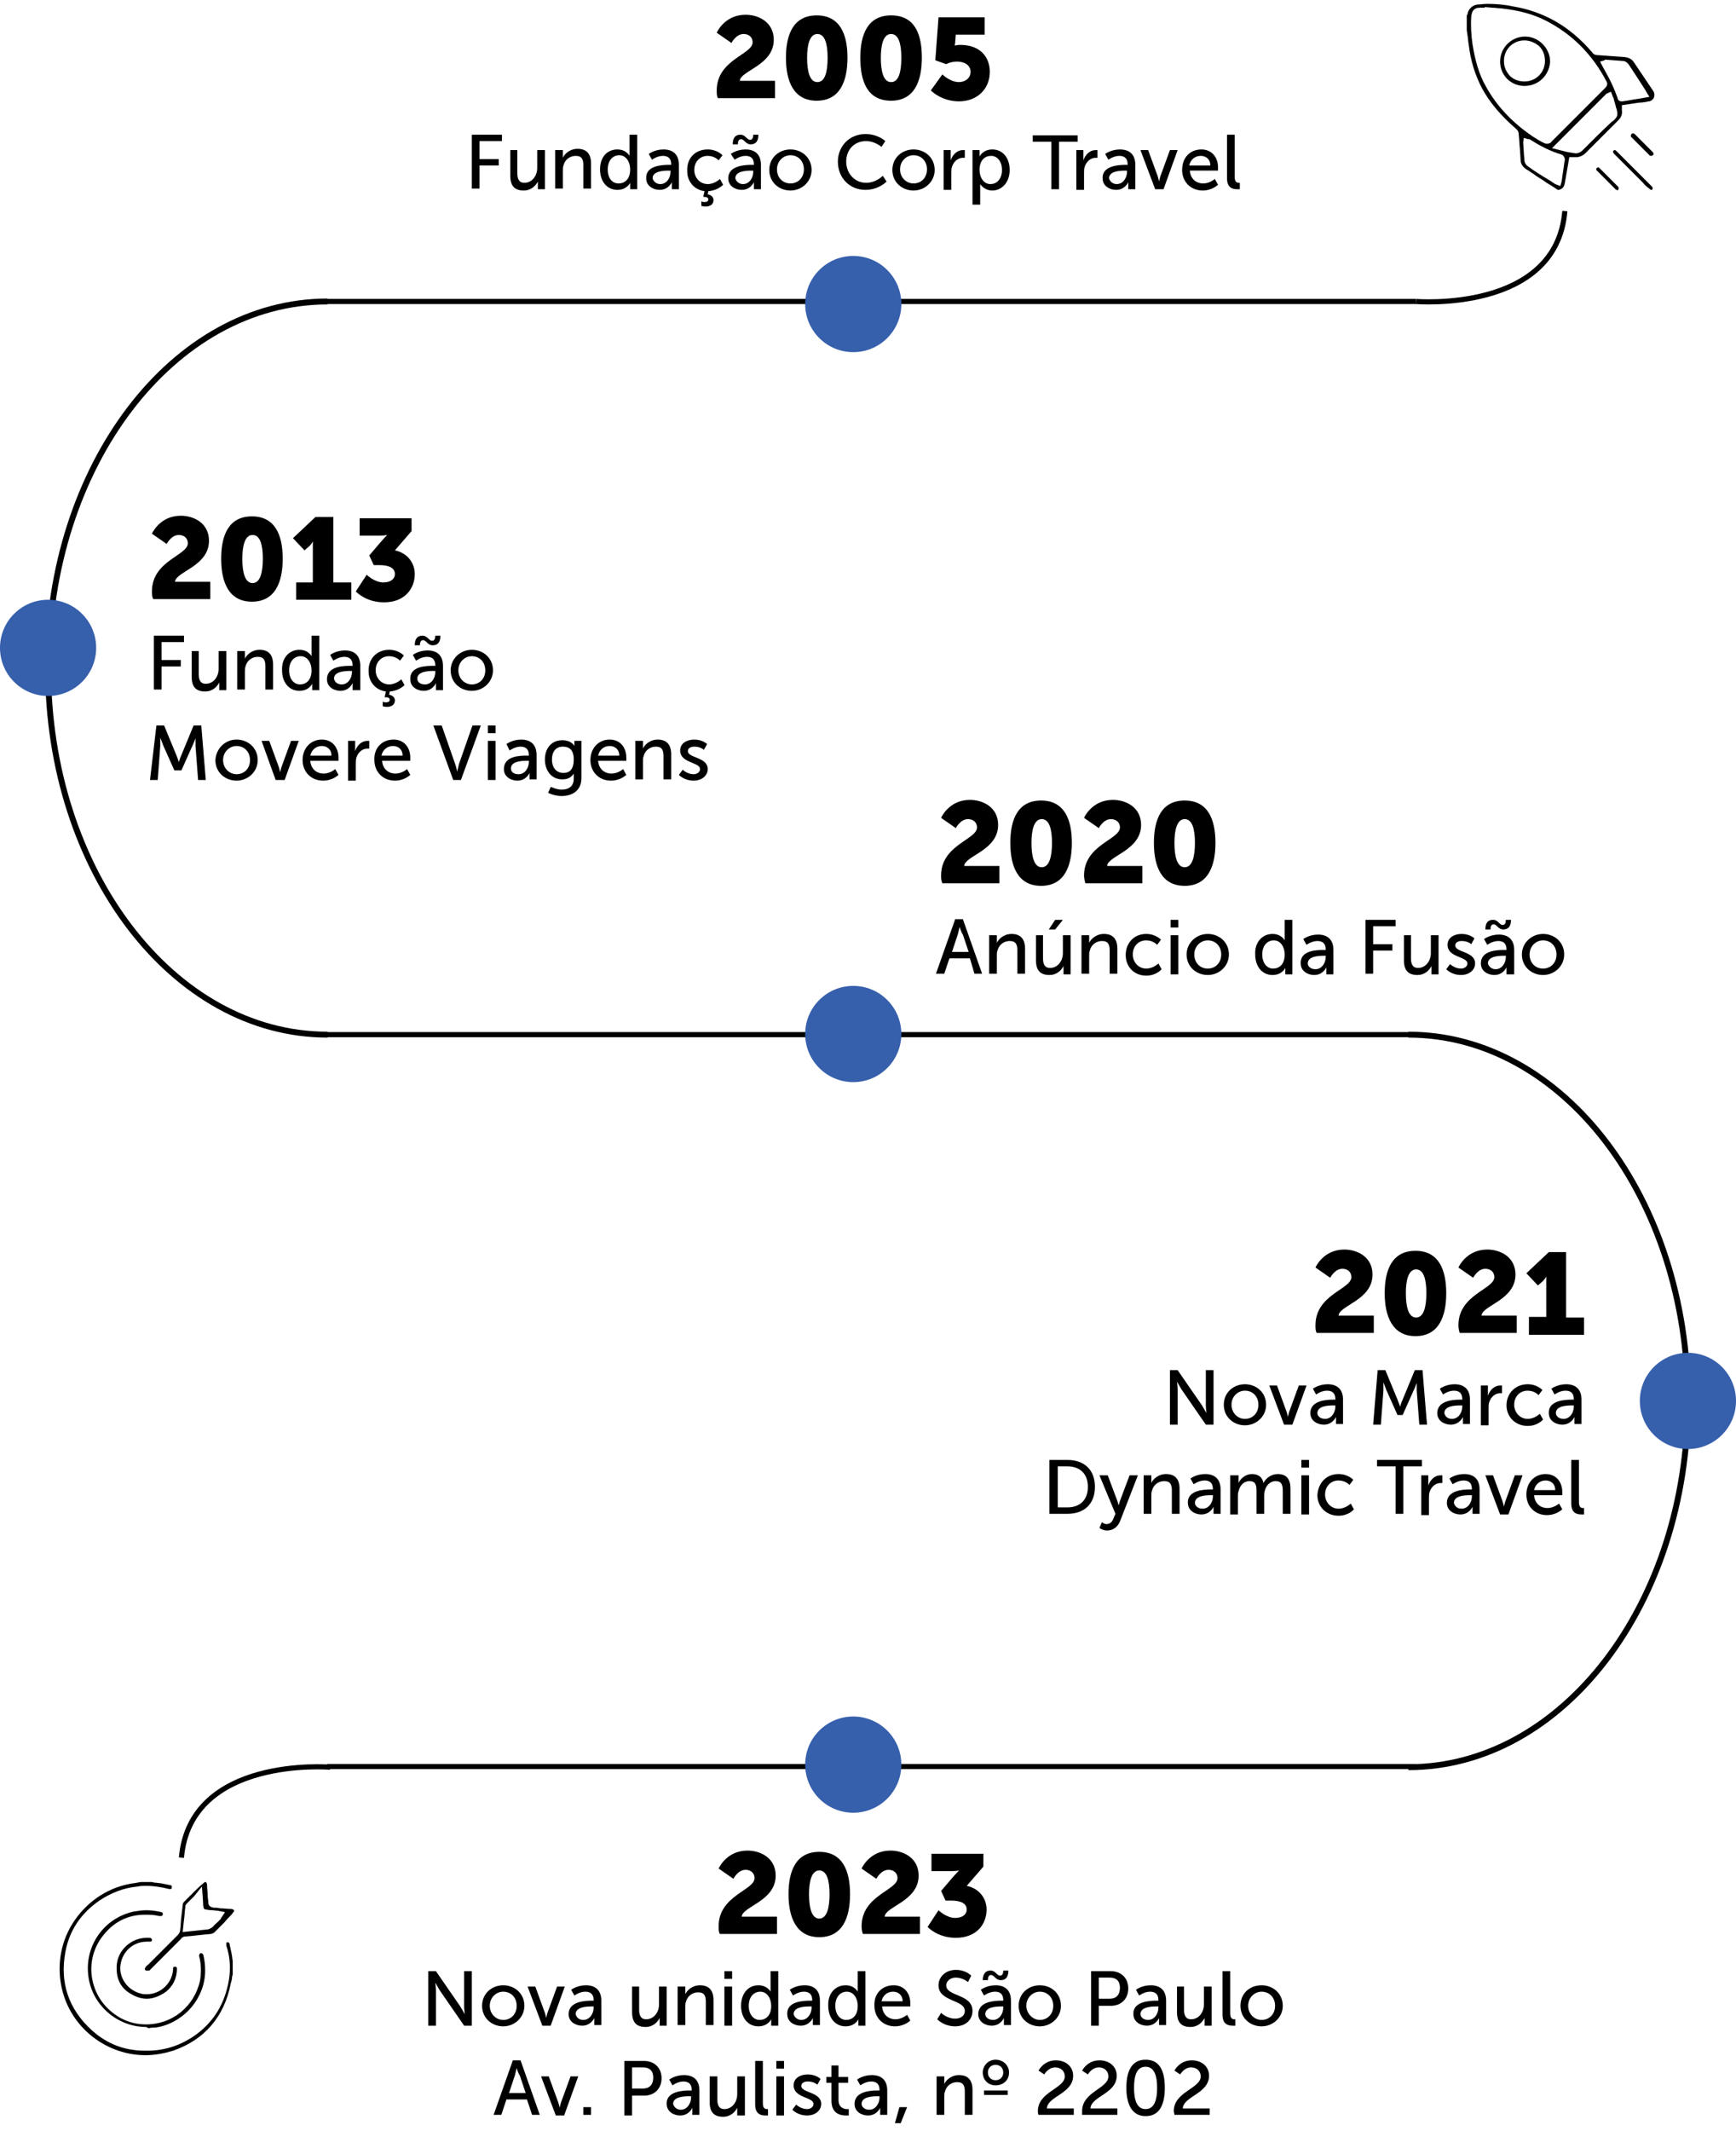 <?xml version="1.0" encoding="utf-8"?>
<!-- Generator: Adobe Illustrator 28.0.0, SVG Export Plug-In . SVG Version: 6.00 Build 0)  -->
<svg version="1.1" id="Camada_1" xmlns="http://www.w3.org/2000/svg" xmlns:xlink="http://www.w3.org/1999/xlink" x="0px" y="0px"
	 viewBox="0 0 270.8 332.2" style="enable-background:new 0 0 270.8 332.2;" xml:space="preserve">
<style type="text/css">
	.st0{fill:none;stroke:#000000;stroke-width:0.92;stroke-miterlimit:10;}
	.st1{fill:none;stroke:#000000;stroke-width:0.8;stroke-miterlimit:10;}
	.st2{fill:#365FAC;}
	.st3{enable-background:new    ;}
</style>
<path class="st0" d="M51.1,47C27,47,7.5,72.6,7.5,104.2l0,0c0,31.5,19.5,57.1,43.6,57.1"/>
<path class="st0" d="M219.7,161.3c24.1,0,43.6,25.6,43.6,57.1l0,0c0,31.5-19.5,57.1-43.6,57.1"/>
<path class="st1" d="M28.3,289.6c1.4-15.9,23.2-14.1,23.2-14.1"/>
<path class="st1" d="M244.1,32.9C242.8,48.8,220.9,47,220.9,47"/>
<g>
	<path d="M243,29.6l-0.6-0.4c-0.6-0.4-1.2-0.7-1.7-1.1c-0.5-0.3-1-0.6-1.5-1c-0.4-0.2-0.7-0.5-1.1-0.7c-0.6-0.4-0.9-0.9-0.9-1.5
		l-0.1-1.6c-0.1-0.8-0.1-1.6-0.2-2.4c0-0.5-0.3-0.7-0.5-0.9c-2.3-2-4-4-5.2-6.2c-1.1-2.1-1.8-4.3-2.1-6.9c-0.1-0.5-0.1-1-0.2-1.5
		l-0.1-0.7V2.5c0-0.1,0-0.2,0.1-0.2c0.1-0.9,0.8-1.5,1.6-1.6c0.5,0,1-0.1,1.5-0.1c1.3,0,2.6,0.1,4,0.4c2.5,0.4,4.6,1.2,6.6,2.3
		c2.1,1.2,4,2.8,5.8,4.9c0.1,0.2,0.4,0.4,0.9,0.4c1.4,0.1,2.8,0.2,4.2,0.3c0.6,0.1,1,0.3,1.3,0.7c1,1.5,2.1,3.1,3.1,4.6
		c0.2,0.3,0.2,0.7,0.1,1c-0.1,0.3-0.5,0.6-0.8,0.6c-0.5,0.1-1,0.2-1.5,0.2l-2.7,0.4l0,0.5c0,0.2,0,0.2,0,0.3
		c0.1,0.6-0.1,1.1-0.6,1.6c-1.1,1.1-5.1,5.1-5.1,5.1c-0.3,0.3-0.7,0.5-1.2,0.6c0,0-0.1,0-0.1,0c-0.1,0-0.2,0-0.4,0l-0.3,0l-0.5,0
		l-0.4,2.3c-0.1,0.6-0.2,1.2-0.3,1.7c-0.1,0.6-0.3,0.9-0.9,1.1L243,29.6L243,29.6z M237.6,22.2l0.1,1.5c0,0.5,0.1,0.9,0.1,1.3
		c0,0.3,0.2,0.7,0.5,0.9c1.1,0.8,2.2,1.5,3.4,2.2l0.9,0.6l0.8,0.3l0.2-0.7l0.4-2.8c0-0.2,0.1-0.4,0.1-0.6c0-0.3-0.2-0.7-0.5-0.8
		c-1.7-0.5-3.3-1.3-5-2.4l-0.1,0l-0.1,0l-0.7-0.2L237.6,22.2L237.6,22.2z M250.6,14.6l-8.5,8.5l1.6,0.4c0.7,0.2,1.3,0.3,2,0.4h0.1
		l0.1,0c0.4,0,0.8-0.3,0.9-0.4c1.5-1.5,3-3,4.6-4.5l0.3-0.2c0.6-0.6,0.7-0.8,0.5-1.7l-0.1-0.3c-0.1-0.4-0.2-0.8-0.3-1.1l-0.1-0.4
		c0-0.1-0.1-0.1-0.1-0.2l-0.3-0.8L250.6,14.6L250.6,14.6z M231.4,1.2c-0.2,0-0.4,0-0.5,0c-0.9,0-1.3,0.4-1.4,1.4
		c-0.1,1.4,0,2.9,0.2,4.3c0.4,2.5,1,4.7,2.1,6.6c1.6,2.9,3.9,5.4,6.9,7.5c0.4,0.3,0.9,0.6,1.4,0.9c0.2,0.1,0.5,0.3,0.8,0.4
		c0.1,0.1,0.3,0.1,0.5,0.1c0.3,0,0.6-0.2,0.6-0.3c2.8-2.8,5.6-5.6,8.4-8.4c0.1-0.1,0.5-0.5,0.2-1c-2.2-4.2-5.3-7.3-9.3-9.4
		c-2.1-1.1-4.4-1.7-7.2-2c-0.4,0-0.9-0.1-1.3-0.1l-1.2-0.1v0.1L231.4,1.2L231.4,1.2z M250.3,9.4l-0.7,0.2l0.3,0.6
		c0,0,0.4,0.7,0.5,0.9c0.8,1.4,1.4,2.7,1.9,4.1c0.1,0.6,0.5,0.6,0.7,0.6h0.1c0.8-0.1,1.7-0.3,2.5-0.4l1.7-0.3c0,0-0.6-0.9-0.6-1
		c0,0-2-3.1-2.6-4c-0.3-0.4-0.6-0.6-1-0.6l-2.7-0.2h-0.1L250.3,9.4L250.3,9.4z"/>
	<path d="M257.5,29.6L257.5,29.6c-0.2-0.2-0.4-0.3-0.5-0.4c-0.2-0.2-0.5-0.4-0.7-0.7c0,0-3.4-3.4-4.5-4.5c-0.2-0.2-0.2-0.4-0.2-0.4
		c0.1-0.1,0.1-0.2,0.3-0.2c0.1,0,0.2,0.1,0.3,0.2c1.2,1.2,5.1,5.1,5.1,5.1c0.1,0.1,0.3,0.3,0.4,0.4c0.1,0.1,0.1,0.2,0.1,0.3
		c0,0.1-0.1,0.2-0.2,0.2c0,0,0,0,0,0L257.5,29.6L257.5,29.6z"/>
	<path d="M252.2,29.6c-0.1,0-0.2-0.1-0.2-0.1c-1-1-1.9-1.9-2.9-2.9c-0.1-0.1-0.1-0.2-0.1-0.2c0-0.1,0-0.2,0.1-0.2
		c0.1-0.1,0.1-0.1,0.2-0.1c0.1,0,0.1,0,0.2,0.1c1,1,1.9,1.9,2.9,2.9c0.1,0.1,0.1,0.2,0.1,0.3c0,0.1-0.1,0.2-0.2,0.3L252.2,29.6
		C252.3,29.6,252.2,29.6,252.2,29.6L252.2,29.6z"/>
	<path d="M257.6,24.3c-0.1,0-0.2,0-0.3-0.1c-0.9-0.9-1.9-1.9-2.8-2.8c-0.1,0-0.1-0.2-0.1-0.3c0,0,0,0,0,0c0-0.1,0.1-0.2,0.2-0.3
		c0.1,0,0.1,0,0.2,0c0,0,0.1,0,0.2,0.1c0.9,0.9,1.9,1.9,2.8,2.8c0.2,0.2,0.2,0.4,0,0.5C257.7,24.3,257.7,24.3,257.6,24.3L257.6,24.3
		L257.6,24.3z"/>
	<path d="M237.8,13.4c-1,0-2-0.4-2.7-1.1c-0.7-0.7-1.1-1.7-1.1-2.7c0-2.1,1.7-3.9,3.9-3.9c2.1,0,3.9,1.8,3.9,3.9
		C241.7,11.7,240,13.4,237.8,13.4L237.8,13.4L237.8,13.4z M237.8,6.3c-1.8,0-3.2,1.4-3.2,3.2c0,0.9,0.3,1.6,0.9,2.3
		c0.6,0.6,1.4,0.9,2.3,0.9c1.8,0,3.2-1.4,3.2-3.2c0-0.9-0.3-1.7-0.9-2.3C239.5,6.7,238.7,6.3,237.8,6.3L237.8,6.3L237.8,6.3z"/>
</g>
<g>
	<path d="M22.7,320.4c-5.9,0-11.3-4-12.9-9.8c-1-3.6-0.5-7.5,1.5-10.7c2-3.2,5.2-5.5,8.9-6.2c0.4-0.1,0.8-0.1,1.2-0.2l0.6-0.1h1.7
		l0.4,0.1c0.4,0,0.7,0.1,1,0.1c0.5,0.1,1,0.2,1.5,0.3c0.1,0,0.2,0.1,0.2,0.2c0,0.1,0,0.1,0,0.2c0,0.2-0.2,0.2-0.3,0.2
		c0,0-0.1,0-0.1,0c-1.2-0.3-2.4-0.5-3.6-0.5c-0.4,0-0.9,0-1.3,0.1c-2.2,0.2-4.2,1-6,2.2c-2.9,2-4.7,4.7-5.3,8
		c-0.9,4.8,0.5,8.9,4.1,12.2c1.9,1.7,4.1,2.8,6.7,3.1c0.7,0.1,1.3,0.1,2,0.1c2.8,0,5.4-0.9,7.7-2.6c2.8-2.1,4.4-4.9,5-8.4
		c0.3-1.8,0.2-3.6-0.4-5.4c0-0.2,0-0.3,0-0.4c0-0.1,0.1-0.1,0.2-0.1c0.1,0,0.2,0,0.3,0.2c0.1,0.6,0.3,1.3,0.4,2l0.1,0.8l0,0.3v1.7
		l-0.1,0.4c0,0.3-0.1,0.7-0.2,1c-1,5.2-4.1,8.8-9,10.5C25.7,320.1,24.2,320.4,22.7,320.4L22.7,320.4z"/>
	<path d="M22.8,307.2c-0.1,0-0.2-0.1-0.2-0.2c0-0.1,0-0.2,0.1-0.3c0.1-0.2,0.3-0.3,0.5-0.5c0,0,3.4-3.4,4.5-4.5
		c0.2-0.2,0.4-0.5,0.4-0.8c0.1-0.7,0.1-1.5,0.2-2.2l0.2-1.7c0-0.2,0.1-0.4,0.2-0.5c0.5-0.5,1-1,1.5-1.5c0.5-0.5,0.9-0.9,1.4-1.3
		c0.1-0.1,0.2-0.2,0.4-0.3l0,0h0.1c0.1,0.1,0.2,0.2,0.2,0.5c0,0.6,0.1,1.1,0.1,1.7c0,0.3,0.1,0.7,0.1,1c0,0.5,0.3,0.7,0.8,0.8
		c0.3,0,0.7,0,1,0.1c0.6,0,1.2,0.1,1.7,0.1c0.3,0,0.4,0.1,0.5,0.2v0.1l0,0.1c-0.1,0.1-0.2,0.2-0.3,0.4c-0.4,0.4-0.8,0.8-1.2,1.3
		c-0.5,0.5-1,1-1.5,1.5c-0.2,0.2-0.3,0.2-0.6,0.3c-1.3,0.1-2.7,0.3-4,0.4c-0.3,0-0.6,0.2-0.7,0.4c-1.6,1.6-3.2,3.2-4.9,4.9
		C22.9,307.2,22.9,307.2,22.8,307.2C22.8,307.2,22.8,307.2,22.8,307.2L22.8,307.2z M30.3,295.6c-0.4,0.4-0.8,0.8-1.2,1.2
		c-0.2,0.2-0.2,0.4-0.2,0.6c-0.1,0.6-0.1,1.3-0.2,1.9l-0.2,1.9c0,0,3-0.3,3.8-0.4c0.3,0,0.6-0.2,0.9-0.4c0.2-0.3,0.5-0.5,0.8-0.8
		l0.4-0.4c0,0,0.1-0.1,0.1-0.2l0.6-0.9l-1-0.2l-0.9-0.1c-0.3,0-0.6,0-0.9-0.1c-0.5,0-0.5-0.1-0.6-0.6c0-0.4-0.2-3-0.2-3L30.3,295.6
		L30.3,295.6z"/>
	<path d="M22.8,316c-4.5,0-8.4-3.4-9-7.8c-0.7-4.8,2.4-9.2,7.1-10.2c0.6-0.1,1.3-0.2,1.9-0.2c0.8,0,1.6,0.1,2.4,0.3
		c0.2,0.1,0.2,0.2,0.2,0.3c0,0.1,0,0.2-0.2,0.3c0,0,0,0-0.1,0c-0.1,0-0.2,0-0.3,0c-0.8-0.2-1.5-0.2-2.2-0.2c-2.5,0-4.7,1-6.4,3.1
		c-1.6,1.9-2.3,4.5-1.8,7c0.5,2.6,2.1,4.7,4.4,6c1.3,0.7,2.6,1,4,1c4.1,0,7.5-2.8,8.4-6.8c0.2-1.2,0.2-2.5-0.1-3.7
		c-0.1-0.2,0-0.4,0-0.4c0-0.1,0.1-0.2,0.3-0.2c0.1,0,0.2,0.1,0.3,0.2c0.2,0.8,0.3,1.6,0.3,2.5c0,4.2-3.1,7.9-7.2,8.8
		c-0.2,0-0.4,0.1-0.7,0.1c-0.3,0-0.6,0-0.9,0.1L22.8,316L22.8,316z"/>
	<path d="M22.9,311.6c-0.7,0-1.5-0.2-2.2-0.6c-1.8-0.9-2.6-2.4-2.5-4.5c0.1-2.4,2.2-4.4,4.7-4.4c0.1,0,0.2,0,0.3,0
		c0.2,0,0.3,0,0.4,0.1c0.1,0.1,0.1,0.2,0.1,0.3c0,0.1-0.1,0.2-0.3,0.2h-0.5c-2.1,0-3.8,1.5-4.1,3.6c-0.3,2,1.1,4,3.2,4.5
		c0.3,0.1,0.6,0.1,0.9,0.1c2.2,0,4-1.8,4.1-3.9c0-0.1,0-0.2,0-0.2c0-0.1,0.1-0.2,0.3-0.2c0.2,0,0.3,0.1,0.3,0.3
		c0,1.5-0.6,2.7-1.7,3.6C24.9,311.2,23.9,311.6,22.9,311.6L22.9,311.6z"/>
</g>
<circle class="st2" cx="7.5" cy="101" r="7.5"/>
<circle class="st2" cx="263.3" cy="218.4" r="7.5"/>
<g class="st3">
	<path d="M111.8,14.1c0-4.8,5.6-5.6,5.6-7.5c0-0.9-0.7-1.3-1.4-1.3c-1.2,0-1.9,1.4-1.9,1.4l-2.3-1.6c0,0,1.2-2.8,4.5-2.8
		c2.1,0,4.4,1.2,4.4,3.9c0,4-5.2,4.8-5.3,6.4h5.5v2.7h-8.9C111.8,15,111.8,14.6,111.8,14.1z"/>
	<path d="M122.6,9c0-3.7,1.2-6.6,4.8-6.6s4.8,2.9,4.8,6.6s-1.2,6.7-4.8,6.7S122.6,12.7,122.6,9z M129.1,9c0-2.1-0.4-3.7-1.6-3.7
		S125.9,7,125.9,9c0,2.1,0.4,3.8,1.6,3.8S129.1,11.2,129.1,9z"/>
	<path d="M134.2,9c0-3.7,1.2-6.6,4.8-6.6c3.7,0,4.8,2.9,4.8,6.6s-1.2,6.7-4.8,6.7C135.3,15.7,134.2,12.7,134.2,9z M140.6,9
		c0-2.1-0.4-3.7-1.6-3.7S137.4,7,137.4,9c0,2.1,0.4,3.8,1.6,3.8S140.6,11.2,140.6,9z"/>
	<path d="M147,11.6c0,0,1.2,1.2,2.6,1.2c0.8,0,1.8-0.5,1.8-1.6c0-1-0.9-1.6-2.1-1.6c-1,0-1.7,0.4-1.7,0.4l-1.7-0.6l0.5-6.7h7.2v2.7
		h-4.5l-0.1,1.2c0,0.3-0.1,0.5-0.1,0.5h0c0,0,0.5-0.1,0.9-0.1c3.1,0,4.6,1.9,4.6,4.2c0,2.7-2,4.6-4.8,4.6c-2.8,0-4.4-1.7-4.4-1.7
		L147,11.6z"/>
</g>
<g class="st3">
	<path d="M73.6,21h4.7v1h-3.5v2.8h3v1h-3v3.6h-1.2V21z"/>
</g>
<g class="st3">
	<path d="M79.5,23.4h1.2v3.6c0,0.8,0.2,1.5,1.1,1.5c1.2,0,2-1.1,2-2.3v-2.8h1.2v6.1h-1.1v-0.8c0-0.3,0-0.4,0-0.4h0
		c-0.3,0.6-1,1.4-2.2,1.4c-1.4,0-2.1-0.7-2.1-2.3V23.4z"/>
	<path d="M86.7,23.4h1.1v0.8c0,0.2,0,0.4,0,0.4h0c0.2-0.5,1-1.4,2.3-1.4c1.4,0,2.1,0.8,2.1,2.3v3.9h-1.2v-3.6c0-0.9-0.2-1.5-1.2-1.5
		c-0.9,0-1.7,0.6-1.9,1.5c-0.1,0.2-0.1,0.5-0.1,0.8v2.8h-1.2V23.4z"/>
	<path d="M96.3,23.3c1.4,0,1.9,1,1.9,1h0c0,0,0-0.2,0-0.4V21h1.2v8.5h-1.1v-0.6c0-0.2,0-0.4,0-0.4h0c0,0-0.5,1.1-2,1.1
		c-1.6,0-2.7-1.3-2.7-3.2C93.6,24.5,94.7,23.3,96.3,23.3z M96.5,28.6c0.9,0,1.8-0.6,1.8-2.2c0-1.1-0.6-2.2-1.7-2.2
		c-1,0-1.8,0.8-1.8,2.2C94.8,27.8,95.5,28.6,96.5,28.6z"/>
	<path d="M104.4,25.7h0.3v-0.1c0-1-0.6-1.3-1.3-1.3c-0.9,0-1.7,0.6-1.7,0.6l-0.5-0.9c0,0,0.9-0.7,2.3-0.7c1.5,0,2.4,0.8,2.4,2.4v3.8
		h-1.1v-0.6c0-0.3,0-0.5,0-0.5h0c0,0-0.5,1.2-1.9,1.2c-1,0-2.1-0.6-2.1-1.8C100.7,25.8,103.3,25.7,104.4,25.7z M103,28.7
		c1,0,1.6-1,1.6-1.9v-0.2h-0.3c-0.9,0-2.5,0.1-2.5,1.2C101.9,28.2,102.3,28.7,103,28.7z"/>
	<path d="M110.4,23.3c1.5,0,2.3,0.9,2.3,0.9l-0.6,0.8c0,0-0.6-0.7-1.7-0.7c-1.2,0-2.1,0.9-2.1,2.2c0,1.2,0.9,2.2,2.1,2.2
		c1.1,0,1.9-0.8,1.9-0.8l0.5,0.9c0,0-0.8,0.9-2.3,1l-0.1,0.5c0.5,0.1,0.9,0.4,0.9,0.9c0,0.7-0.6,1-1.2,1c-0.4,0-0.7-0.1-0.7-0.1
		v-0.7c0,0,0.2,0.1,0.5,0.1c0.3,0,0.6-0.1,0.6-0.4c0-0.3-0.3-0.4-0.6-0.4c-0.1,0-0.2,0-0.2,0l0.2-0.9c-1.6-0.2-2.7-1.5-2.7-3.1
		C107.1,24.7,108.4,23.3,110.4,23.3z"/>
	<path d="M117.3,25.7h0.3v-0.1c0-1-0.6-1.3-1.3-1.3c-0.9,0-1.7,0.6-1.7,0.6L114,24c0,0,0.9-0.7,2.3-0.7c1.5,0,2.4,0.8,2.4,2.4v3.8
		h-1.1v-0.6c0-0.3,0-0.5,0-0.5h0c0,0-0.5,1.2-1.9,1.2c-1,0-2.1-0.6-2.1-1.8C113.6,25.8,116.2,25.7,117.3,25.7z M115.5,21
		c0.8,0,1,0.8,1.5,0.8c0.4,0,0.5-0.4,0.5-0.8h0.8c0,1-0.4,1.5-1.2,1.5c-0.8,0-1-0.8-1.5-0.8c-0.4,0-0.5,0.4-0.5,0.8h-0.8
		C114.3,21.5,114.7,21,115.5,21z M115.9,28.7c1,0,1.6-1,1.6-1.9v-0.2h-0.3c-0.9,0-2.5,0.1-2.5,1.2C114.8,28.2,115.2,28.7,115.9,28.7
		z"/>
	<path d="M123.3,23.3c1.8,0,3.3,1.3,3.3,3.2c0,1.8-1.5,3.2-3.3,3.2c-1.8,0-3.3-1.3-3.3-3.2C120,24.6,121.5,23.3,123.3,23.3z
		 M123.3,28.6c1.2,0,2.1-0.9,2.1-2.2c0-1.3-0.9-2.2-2.1-2.2c-1.1,0-2.1,0.9-2.1,2.2C121.2,27.7,122.1,28.6,123.3,28.6z"/>
	<path d="M135,20.9c2,0,3.1,1.1,3.1,1.1l-0.6,0.9c0,0-1-0.9-2.4-0.9c-1.9,0-3.1,1.4-3.1,3.2c0,1.8,1.3,3.3,3.1,3.3
		c1.6,0,2.6-1.1,2.6-1.1l0.6,0.9c0,0-1.2,1.3-3.3,1.3c-2.5,0-4.3-1.9-4.3-4.4C130.7,22.8,132.5,20.9,135,20.9z"/>
	<path d="M142.5,23.3c1.8,0,3.3,1.3,3.3,3.2c0,1.8-1.5,3.2-3.3,3.2c-1.8,0-3.3-1.3-3.3-3.2C139.2,24.6,140.7,23.3,142.5,23.3z
		 M142.5,28.6c1.2,0,2.1-0.9,2.1-2.2c0-1.3-0.9-2.2-2.1-2.2c-1.1,0-2.1,0.9-2.1,2.2C140.4,27.7,141.4,28.6,142.5,28.6z"/>
	<path d="M147.2,23.4h1.1v1.1c0,0.3,0,0.5,0,0.5h0c0.3-0.9,1-1.6,1.9-1.6c0.2,0,0.3,0,0.3,0v1.2c0,0-0.2,0-0.3,0
		c-0.7,0-1.4,0.5-1.7,1.4c-0.1,0.3-0.1,0.7-0.1,1.1v2.5h-1.2V23.4z"/>
	<path d="M151.7,23.4h1.1V24c0,0.2,0,0.4,0,0.4h0c0,0,0.5-1.1,2-1.1c1.6,0,2.7,1.3,2.7,3.2c0,1.9-1.2,3.2-2.7,3.2
		c-1.3,0-1.9-1-1.9-1h0c0,0,0,0.2,0,0.5v2.7h-1.2V23.4z M154.5,28.7c1,0,1.8-0.8,1.8-2.2c0-1.3-0.7-2.2-1.7-2.2
		c-0.9,0-1.8,0.6-1.8,2.2C152.8,27.6,153.4,28.7,154.5,28.7z"/>
</g>
<g class="st3">
	<path d="M164,22.1h-2.9v-1h7v1h-2.9v7.4H164V22.1z"/>
</g>
<g class="st3">
	<path d="M167.9,23.4h1.1v1.1c0,0.3,0,0.5,0,0.5h0c0.3-0.9,1-1.6,1.9-1.6c0.2,0,0.3,0,0.3,0v1.2c0,0-0.2,0-0.3,0
		c-0.7,0-1.4,0.5-1.7,1.4c-0.1,0.3-0.1,0.7-0.1,1.1v2.5h-1.2V23.4z"/>
	<path d="M175.6,25.7h0.3v-0.1c0-1-0.6-1.3-1.3-1.3c-0.9,0-1.7,0.6-1.7,0.6l-0.5-0.9c0,0,0.9-0.7,2.3-0.7c1.5,0,2.4,0.8,2.4,2.4v3.8
		h-1.1v-0.6c0-0.3,0-0.5,0-0.5h0c0,0-0.5,1.2-1.9,1.2c-1,0-2.1-0.6-2.1-1.8C171.9,25.8,174.6,25.7,175.6,25.7z M174.2,28.7
		c1,0,1.6-1,1.6-1.9v-0.2h-0.3c-0.9,0-2.5,0.1-2.5,1.2C173.1,28.2,173.5,28.7,174.2,28.7z"/>
	<path d="M177.9,23.4h1.2l1.5,4.1c0.1,0.3,0.2,0.8,0.2,0.8h0c0,0,0.1-0.5,0.2-0.8l1.5-4.1h1.2l-2.2,6.1h-1.3L177.9,23.4z"/>
	<path d="M187.4,23.3c1.7,0,2.6,1.3,2.6,2.8c0,0.2,0,0.5,0,0.5h-4.4c0.1,1.3,1,2,2.1,2c1,0,1.8-0.7,1.8-0.7l0.5,0.9
		c0,0-0.9,0.9-2.4,0.9c-1.9,0-3.2-1.4-3.2-3.2C184.4,24.5,185.7,23.3,187.4,23.3z M188.8,25.8c0-1-0.7-1.5-1.5-1.5
		c-0.9,0-1.6,0.6-1.8,1.5H188.8z"/>
	<path d="M191.4,21h1.2v6.6c0,0.7,0.3,0.9,0.6,0.9c0.1,0,0.2,0,0.2,0v1c0,0-0.2,0-0.4,0c-0.7,0-1.6-0.2-1.6-1.7V21z"/>
</g>
<g class="st3">
	<path d="M112.1,300.3c0-4.8,5.6-5.6,5.6-7.5c0-0.9-0.7-1.3-1.4-1.3c-1.2,0-1.9,1.4-1.9,1.4l-2.3-1.6c0,0,1.2-2.8,4.5-2.8
		c2.1,0,4.4,1.2,4.4,3.9c0,4-5.2,4.8-5.3,6.4h5.5v2.7h-8.9C112.1,301.2,112.1,300.8,112.1,300.3z"/>
	<path d="M123,295.3c0-3.7,1.2-6.6,4.8-6.6s4.8,2.9,4.8,6.6s-1.2,6.7-4.8,6.7S123,298.9,123,295.3z M129.4,295.3
		c0-2.1-0.4-3.7-1.6-3.7s-1.6,1.7-1.6,3.7c0,2.1,0.4,3.8,1.6,3.8S129.4,297.4,129.4,295.3z"/>
	<path d="M134.4,300.3c0-4.8,5.6-5.6,5.6-7.5c0-0.9-0.7-1.3-1.4-1.3c-1.2,0-1.9,1.4-1.9,1.4l-2.3-1.6c0,0,1.2-2.8,4.5-2.8
		c2.1,0,4.4,1.2,4.4,3.9c0,4-5.2,4.8-5.3,6.4h5.5v2.7h-8.9C134.5,301.2,134.4,300.8,134.4,300.3z"/>
	<path d="M146.4,297.8c0,0,1.2,1.2,2.6,1.2c1.2,0,1.8-0.6,1.8-1.3c0-1-1-1.4-2.4-1.4h-0.9l-0.7-1.5l1.7-2c0.6-0.7,1.1-1.2,1.1-1.2v0
		c0,0-0.4,0.1-1.2,0.1h-3.1v-2.7h8.1v2l-2.6,3c1.9,0.4,3.1,1.9,3.1,3.7c0,2.2-1.5,4.4-4.8,4.4c-2.9,0-4.4-1.7-4.4-1.7L146.4,297.8z"
		/>
</g>
<g class="st3">
	<path d="M66.8,307.3H68l3.8,5.5c0.3,0.5,0.7,1.2,0.7,1.2h0c0,0-0.1-0.8-0.1-1.2v-5.5h1.2v8.5h-1.2l-3.8-5.5
		c-0.3-0.5-0.7-1.2-0.7-1.2h0c0,0,0.1,0.8,0.1,1.2v5.5h-1.2V307.3z"/>
	<path d="M78.5,309.5c1.8,0,3.3,1.3,3.3,3.2c0,1.8-1.5,3.2-3.3,3.2c-1.8,0-3.3-1.3-3.3-3.2C75.2,310.8,76.7,309.5,78.5,309.5z
		 M78.5,314.9c1.2,0,2.1-0.9,2.1-2.2c0-1.3-0.9-2.2-2.1-2.2c-1.1,0-2.1,0.9-2.1,2.2C76.4,313.9,77.3,314.9,78.5,314.9z"/>
	<path d="M82.3,309.7h1.2l1.5,4.1c0.1,0.3,0.2,0.8,0.2,0.8h0c0,0,0.1-0.5,0.2-0.8l1.5-4.1h1.2l-2.2,6.1h-1.3L82.3,309.7z"/>
	<path d="M92.3,311.9h0.3v-0.1c0-1-0.6-1.3-1.3-1.3c-0.9,0-1.7,0.6-1.7,0.6l-0.5-0.9c0,0,0.9-0.7,2.3-0.7c1.5,0,2.4,0.8,2.4,2.4v3.8
		h-1.1v-0.6c0-0.3,0-0.5,0-0.5h0c0,0-0.5,1.2-1.9,1.2c-1,0-2.1-0.6-2.1-1.8C88.7,312,91.3,311.9,92.3,311.9z M91,314.9
		c1,0,1.6-1,1.6-1.9v-0.2h-0.3c-0.9,0-2.5,0.1-2.5,1.2C89.9,314.4,90.2,314.9,91,314.9z"/>
	<path d="M98.5,309.7h1.2v3.6c0,0.8,0.2,1.5,1.1,1.5c1.2,0,2-1.1,2-2.3v-2.8h1.2v6.1h-1.1v-0.8c0-0.3,0-0.4,0-0.4h0
		c-0.3,0.6-1,1.4-2.2,1.4c-1.4,0-2.1-0.7-2.1-2.3V309.7z"/>
	<path d="M105.8,309.7h1.1v0.8c0,0.2,0,0.4,0,0.4h0c0.2-0.5,1-1.4,2.3-1.4c1.4,0,2.1,0.8,2.1,2.3v3.9h-1.2v-3.6
		c0-0.9-0.2-1.5-1.2-1.5c-0.9,0-1.7,0.6-1.9,1.5c-0.1,0.2-0.1,0.5-0.1,0.8v2.8h-1.2V309.7z"/>
	<path d="M113,307.3h1.2v1.2H113V307.3z M113,309.7h1.2v6.1H113V309.7z"/>
	<path d="M118.3,309.5c1.4,0,1.9,1,1.9,1h0c0,0,0-0.2,0-0.4v-2.8h1.2v8.5h-1.1v-0.6c0-0.2,0-0.4,0-0.4h0c0,0-0.5,1.1-2,1.1
		c-1.6,0-2.7-1.3-2.7-3.2C115.6,310.8,116.7,309.5,118.3,309.5z M118.5,314.9c0.9,0,1.8-0.6,1.8-2.2c0-1.1-0.6-2.2-1.7-2.2
		c-1,0-1.8,0.8-1.8,2.2C116.8,314,117.5,314.9,118.5,314.9z"/>
	<path d="M126.4,311.9h0.3v-0.1c0-1-0.6-1.3-1.3-1.3c-0.9,0-1.7,0.6-1.7,0.6l-0.5-0.9c0,0,0.9-0.7,2.3-0.7c1.5,0,2.4,0.8,2.4,2.4
		v3.8h-1.1v-0.6c0-0.3,0-0.5,0-0.5h0c0,0-0.5,1.2-1.9,1.2c-1,0-2.1-0.6-2.1-1.8C122.7,312,125.3,311.9,126.4,311.9z M125,314.9
		c1,0,1.6-1,1.6-1.9v-0.2h-0.3c-0.9,0-2.5,0.1-2.5,1.2C123.9,314.4,124.3,314.9,125,314.9z"/>
	<path d="M131.9,309.5c1.4,0,1.9,1,1.9,1h0c0,0,0-0.2,0-0.4v-2.8h1.2v8.5h-1.1v-0.6c0-0.2,0-0.4,0-0.4h0c0,0-0.5,1.1-2,1.1
		c-1.6,0-2.7-1.3-2.7-3.2C129.1,310.8,130.3,309.5,131.9,309.5z M132,314.9c0.9,0,1.8-0.6,1.8-2.2c0-1.1-0.6-2.2-1.7-2.2
		c-1,0-1.8,0.8-1.8,2.2C130.3,314,131,314.9,132,314.9z"/>
	<path d="M139.4,309.5c1.7,0,2.6,1.3,2.6,2.8c0,0.2,0,0.5,0,0.5h-4.4c0.1,1.3,1,2,2.1,2c1,0,1.8-0.7,1.8-0.7l0.5,0.9
		c0,0-0.9,0.9-2.4,0.9c-1.9,0-3.2-1.4-3.2-3.2C136.3,310.8,137.6,309.5,139.4,309.5z M140.8,312c0-1-0.7-1.5-1.5-1.5
		c-0.9,0-1.6,0.6-1.8,1.5H140.8z"/>
	<path d="M146.8,313.8c0,0,0.9,0.9,2.2,0.9c0.8,0,1.5-0.4,1.5-1.2c0-1.8-4.1-1.4-4.1-4c0-1.3,1.1-2.4,2.7-2.4c1.6,0,2.4,0.9,2.4,0.9
		l-0.5,1c0,0-0.8-0.7-1.9-0.7c-0.9,0-1.5,0.6-1.5,1.2c0,1.8,4.1,1.3,4.1,4c0,1.3-1,2.4-2.7,2.4c-1.8,0-2.8-1.1-2.8-1.1L146.8,313.8z
		"/>
	<path d="M156.2,311.9h0.3v-0.1c0-1-0.6-1.3-1.3-1.3c-0.9,0-1.7,0.6-1.7,0.6l-0.5-0.9c0,0,0.9-0.7,2.3-0.7c1.5,0,2.4,0.8,2.4,2.4
		v3.8h-1.1v-0.6c0-0.3,0-0.5,0-0.5h0c0,0-0.5,1.2-1.9,1.2c-1,0-2.1-0.6-2.1-1.8C152.6,312,155.2,311.9,156.2,311.9z M154.5,307.2
		c0.8,0,1,0.8,1.5,0.8c0.4,0,0.5-0.4,0.5-0.8h0.8c0,1-0.4,1.5-1.2,1.5c-0.8,0-1-0.8-1.5-0.8c-0.4,0-0.5,0.4-0.5,0.8h-0.8
		C153.3,307.8,153.7,307.2,154.5,307.2z M154.9,314.9c1,0,1.6-1,1.6-1.9v-0.2h-0.3c-0.9,0-2.5,0.1-2.5,1.2
		C153.7,314.4,154.1,314.9,154.9,314.9z"/>
	<path d="M162.2,309.5c1.8,0,3.3,1.3,3.3,3.2c0,1.8-1.5,3.2-3.3,3.2s-3.3-1.3-3.3-3.2C158.9,310.8,160.4,309.5,162.2,309.5z
		 M162.2,314.9c1.2,0,2.1-0.9,2.1-2.2c0-1.3-0.9-2.2-2.1-2.2c-1.1,0-2.1,0.9-2.1,2.2C160.1,313.9,161.1,314.9,162.2,314.9z"/>
	<path d="M170.2,307.3h3.1c1.5,0,2.7,1,2.7,2.7c0,1.6-1.1,2.7-2.7,2.7h-1.9v3.1h-1.2V307.3z M173.1,311.6c1,0,1.6-0.6,1.6-1.7
		s-0.6-1.6-1.6-1.6h-1.7v3.3H173.1z"/>
	<path d="M180.4,311.9h0.3v-0.1c0-1-0.6-1.3-1.3-1.3c-0.9,0-1.7,0.6-1.7,0.6l-0.5-0.9c0,0,0.9-0.7,2.3-0.7c1.5,0,2.4,0.8,2.4,2.4
		v3.8h-1.1v-0.6c0-0.3,0-0.5,0-0.5h0c0,0-0.5,1.2-1.9,1.2c-1,0-2.1-0.6-2.1-1.8C176.7,312,179.4,311.9,180.4,311.9z M179.1,314.9
		c1,0,1.6-1,1.6-1.9v-0.2h-0.3c-0.9,0-2.5,0.1-2.5,1.2C177.9,314.4,178.3,314.9,179.1,314.9z"/>
	<path d="M183.5,309.7h1.2v3.6c0,0.8,0.2,1.5,1.1,1.5c1.2,0,2-1.1,2-2.3v-2.8h1.2v6.1h-1.1v-0.8c0-0.3,0-0.4,0-0.4h0
		c-0.3,0.6-1,1.4-2.2,1.4c-1.4,0-2.1-0.7-2.1-2.3V309.7z"/>
	<path d="M190.7,307.3h1.2v6.6c0,0.7,0.3,0.9,0.6,0.9c0.1,0,0.2,0,0.2,0v1c0,0-0.2,0-0.4,0c-0.7,0-1.6-0.2-1.6-1.7V307.3z"/>
	<path d="M196.8,309.5c1.8,0,3.3,1.3,3.3,3.2c0,1.8-1.5,3.2-3.3,3.2c-1.8,0-3.3-1.3-3.3-3.2C193.5,310.8,194.9,309.5,196.8,309.5z
		 M196.8,314.9c1.2,0,2.1-0.9,2.1-2.2c0-1.3-0.9-2.2-2.1-2.2c-1.1,0-2.1,0.9-2.1,2.2C194.7,313.9,195.6,314.9,196.8,314.9z"/>
</g>
<g class="st3">
	<path d="M82.2,327.3H79l-0.8,2.4h-1.2l3-8.5h1.2l3,8.5H83L82.2,327.3z M80.6,322.4c0,0-0.2,0.8-0.3,1.2l-0.9,2.7h2.6l-0.9-2.7
		C80.8,323.2,80.6,322.4,80.6,322.4L80.6,322.4z"/>
</g>
<g class="st3">
	<path d="M84.4,323.7h1.2l1.5,4.1c0.1,0.3,0.2,0.8,0.2,0.8h0c0,0,0.1-0.5,0.2-0.8l1.5-4.1h1.2l-2.2,6.1h-1.3L84.4,323.7z"/>
</g>
<g class="st3">
	<path d="M91,328.5h1.2v1.2H91V328.5z"/>
	<path d="M97.4,321.3h3.1c1.5,0,2.7,1,2.7,2.7c0,1.6-1.1,2.7-2.7,2.7h-1.9v3.1h-1.2V321.3z M100.3,325.6c1,0,1.6-0.6,1.6-1.7
		s-0.6-1.6-1.6-1.6h-1.7v3.3H100.3z"/>
	<path d="M107.6,325.9h0.3v-0.1c0-1-0.6-1.3-1.3-1.3c-0.9,0-1.7,0.6-1.7,0.6l-0.5-0.9c0,0,0.9-0.7,2.3-0.7c1.5,0,2.4,0.8,2.4,2.4
		v3.8h-1.1v-0.6c0-0.3,0-0.5,0-0.5h0c0,0-0.5,1.2-1.9,1.2c-1,0-2.1-0.6-2.1-1.8C103.9,326,106.6,325.9,107.6,325.9z M106.2,328.9
		c1,0,1.6-1,1.6-1.9v-0.2h-0.3c-0.9,0-2.5,0.1-2.5,1.2C105.1,328.4,105.5,328.9,106.2,328.9z"/>
	<path d="M110.7,323.7h1.2v3.6c0,0.8,0.2,1.5,1.1,1.5c1.2,0,2-1.1,2-2.3v-2.8h1.2v6.1H115v-0.8c0-0.3,0-0.4,0-0.4h0
		c-0.3,0.6-1,1.4-2.2,1.4c-1.4,0-2.1-0.7-2.1-2.3V323.7z"/>
	<path d="M117.8,321.3h1.2v6.6c0,0.7,0.3,0.9,0.6,0.9c0.1,0,0.2,0,0.2,0v1c0,0-0.2,0-0.4,0c-0.7,0-1.6-0.2-1.6-1.7V321.3z"/>
	<path d="M121.1,321.3h1.2v1.2h-1.2V321.3z M121.1,323.7h1.2v6.1h-1.2V323.7z"/>
	<path d="M124.2,328.1c0,0,0.7,0.7,1.7,0.7c0.5,0,1-0.3,1-0.8c0-1.1-3.1-0.9-3.1-2.9c0-1.1,1-1.7,2.2-1.7c1.3,0,2,0.7,2,0.7
		l-0.5,0.9c0,0-0.5-0.5-1.5-0.5c-0.5,0-1,0.2-1,0.7c0,1.1,3.1,0.9,3.1,2.8c0,1-0.9,1.8-2.2,1.8c-1.5,0-2.3-0.9-2.3-0.9L124.2,328.1z
		"/>
	<path d="M129.7,324.7h-0.8v-0.9h0.8V322h1.1v1.8h1.5v0.9h-1.5v2.7c0,1.2,0.9,1.4,1.3,1.4c0.2,0,0.3,0,0.3,0v1c0,0-0.2,0-0.4,0
		c-0.8,0-2.3-0.2-2.3-2.3V324.7z"/>
	<path d="M136.9,325.9h0.3v-0.1c0-1-0.6-1.3-1.3-1.3c-0.9,0-1.7,0.6-1.7,0.6l-0.5-0.9c0,0,0.9-0.7,2.3-0.7c1.5,0,2.4,0.8,2.4,2.4
		v3.8h-1.1v-0.6c0-0.3,0-0.5,0-0.5h0c0,0-0.5,1.2-1.9,1.2c-1,0-2.1-0.6-2.1-1.8C133.3,326,135.9,325.9,136.9,325.9z M135.6,328.9
		c1,0,1.6-1,1.6-1.9v-0.2h-0.3c-0.9,0-2.5,0.1-2.5,1.2C134.4,328.4,134.8,328.9,135.6,328.9z"/>
	<path d="M140.3,328.5h1.2l-1,2.5h-0.9L140.3,328.5z"/>
	<path d="M146.2,323.7h1.1v0.8c0,0.2,0,0.4,0,0.4h0c0.2-0.5,1-1.4,2.3-1.4c1.4,0,2.1,0.8,2.1,2.3v3.9h-1.2v-3.6
		c0-0.9-0.2-1.5-1.2-1.5c-0.9,0-1.7,0.6-1.9,1.5c-0.1,0.2-0.1,0.5-0.1,0.8v2.8h-1.2V323.7z"/>
	<path d="M153.3,323.1c0-1.1,0.9-2,2-2c1.1,0,2.1,0.8,2.1,2c0,1.2-0.9,2-2.1,2C154.2,325.1,153.3,324.3,153.3,323.1z M153.5,325.9
		h3.7v0.7h-3.7V325.9z M156.5,323.1c0-0.7-0.5-1.2-1.2-1.2c-0.7,0-1.2,0.5-1.2,1.2c0,0.7,0.5,1.2,1.2,1.2
		C156,324.3,156.5,323.8,156.5,323.1z"/>
	<path d="M161.9,329.1c0-3,4.2-3.5,4.2-5.4c0-0.8-0.6-1.4-1.5-1.4c-1.1,0-1.7,1.1-1.7,1.1l-0.9-0.6c0,0,0.8-1.6,2.7-1.6
		c1.6,0,2.7,1,2.7,2.4c0,2.8-4,3.2-4.1,5.1h4.2v1H162C161.9,329.5,161.9,329.3,161.9,329.1z"/>
	<path d="M168.8,329.1c0-3,4.1-3.5,4.1-5.4c0-0.8-0.6-1.4-1.5-1.4c-1.1,0-1.7,1.1-1.7,1.1l-0.9-0.6c0,0,0.8-1.6,2.7-1.6
		c1.6,0,2.7,1,2.7,2.4c0,2.8-4,3.2-4.1,5.1h4.2v1h-5.5C168.8,329.5,168.8,329.3,168.8,329.1z"/>
	<path d="M175.7,325.5c0-2.4,0.7-4.4,3-4.4c2.3,0,3,1.9,3,4.4c0,2.4-0.7,4.4-3,4.4C176.5,329.9,175.7,327.9,175.7,325.5z
		 M180.5,325.5c0-1.8-0.4-3.3-1.8-3.3c-1.4,0-1.8,1.4-1.8,3.3c0,1.8,0.4,3.3,1.8,3.3C180.1,328.8,180.5,327.3,180.5,325.5z"/>
	<path d="M183.1,329.1c0-3,4.2-3.5,4.2-5.4c0-0.8-0.6-1.4-1.5-1.4c-1.1,0-1.7,1.1-1.7,1.1l-0.9-0.6c0,0,0.8-1.6,2.7-1.6
		c1.6,0,2.7,1,2.7,2.4c0,2.8-4,3.2-4.1,5.1h4.2v1h-5.5C183.2,329.5,183.1,329.3,183.1,329.1z"/>
</g>
<g class="st3">
	<path d="M23.7,92.2c0-4.8,5.6-5.6,5.6-7.5c0-0.9-0.7-1.3-1.4-1.3c-1.2,0-1.9,1.4-1.9,1.4l-2.3-1.6c0,0,1.2-2.8,4.5-2.8
		c2.1,0,4.4,1.2,4.4,3.9c0,4-5.2,4.8-5.3,6.4h5.5v2.7h-8.9C23.7,93,23.7,92.6,23.7,92.2z"/>
	<path d="M34.5,87.1c0-3.7,1.2-6.6,4.8-6.6s4.8,2.9,4.8,6.6s-1.2,6.7-4.8,6.7S34.5,90.8,34.5,87.1z M41,87.1c0-2.1-0.4-3.7-1.6-3.7
		s-1.6,1.7-1.6,3.7c0,2.1,0.4,3.8,1.6,3.8S41,89.2,41,87.1z"/>
	<path d="M46.1,90.8h2.7v-5.4c0-0.5,0-1,0-1h0c0,0-0.2,0.4-0.5,0.7l-0.8,0.7l-1.8-1.9l3.5-3.3H52v10.2h2.8v2.7h-8.6V90.8z"/>
	<path d="M57.2,89.6c0,0,1.2,1.2,2.6,1.2c1.2,0,1.8-0.6,1.8-1.3c0-1-1-1.4-2.4-1.4h-0.9l-0.7-1.5l1.7-2c0.6-0.7,1.1-1.2,1.1-1.2v0
		c0,0-0.4,0.1-1.2,0.1h-3.1v-2.7h8.1v2l-2.6,3c1.9,0.4,3.1,1.9,3.1,3.7c0,2.2-1.5,4.4-4.8,4.4c-2.9,0-4.4-1.7-4.4-1.7L57.2,89.6z"/>
</g>
<g class="st3">
	<path d="M24,99.1h4.7v1h-3.5v2.8h3v1h-3v3.6H24V99.1z"/>
</g>
<g class="st3">
	<path d="M29.8,101.5H31v3.6c0,0.8,0.2,1.5,1.1,1.5c1.2,0,2-1.1,2-2.3v-2.8h1.2v6.1h-1.1v-0.8c0-0.3,0-0.4,0-0.4h0
		c-0.3,0.6-1,1.4-2.2,1.4c-1.4,0-2.1-0.7-2.1-2.3V101.5z"/>
	<path d="M37.1,101.5h1.1v0.8c0,0.2,0,0.4,0,0.4h0c0.2-0.5,1-1.4,2.3-1.4c1.4,0,2.1,0.8,2.1,2.3v3.9h-1.2v-3.6
		c0-0.9-0.2-1.5-1.2-1.5c-0.9,0-1.7,0.6-1.9,1.5c-0.1,0.2-0.1,0.5-0.1,0.8v2.8h-1.2V101.5z"/>
	<path d="M46.7,101.3c1.4,0,1.9,1,1.9,1h0c0,0,0-0.2,0-0.4v-2.8h1.2v8.5h-1.1V107c0-0.2,0-0.4,0-0.4h0c0,0-0.5,1.1-2,1.1
		c-1.6,0-2.7-1.3-2.7-3.2C43.9,102.6,45.1,101.3,46.7,101.3z M46.8,106.7c0.9,0,1.8-0.6,1.8-2.2c0-1.1-0.6-2.2-1.7-2.2
		c-1,0-1.8,0.8-1.8,2.2C45.1,105.8,45.8,106.7,46.8,106.7z"/>
	<path d="M54.7,103.8H55v-0.1c0-1-0.6-1.3-1.3-1.3c-0.9,0-1.7,0.6-1.7,0.6l-0.5-0.9c0,0,0.9-0.7,2.3-0.7c1.5,0,2.4,0.8,2.4,2.4v3.8
		H55V107c0-0.3,0-0.5,0-0.5h0c0,0-0.5,1.2-1.9,1.2c-1,0-2.1-0.6-2.1-1.8C51,103.8,53.7,103.8,54.7,103.8z M53.3,106.7
		c1,0,1.6-1,1.6-1.9v-0.2h-0.3c-0.9,0-2.5,0.1-2.5,1.2C52.2,106.3,52.6,106.7,53.3,106.7z"/>
	<path d="M60.7,101.3c1.5,0,2.3,0.9,2.3,0.9l-0.6,0.8c0,0-0.6-0.7-1.7-0.7c-1.2,0-2.1,0.9-2.1,2.2c0,1.2,0.9,2.2,2.1,2.2
		c1.1,0,1.9-0.8,1.9-0.8l0.5,0.9c0,0-0.8,0.9-2.3,1l-0.1,0.5c0.5,0.1,0.9,0.4,0.9,0.9c0,0.7-0.6,1-1.2,1c-0.4,0-0.7-0.1-0.7-0.1
		v-0.7c0,0,0.2,0.1,0.5,0.1c0.3,0,0.6-0.1,0.6-0.4c0-0.3-0.3-0.4-0.6-0.4c-0.1,0-0.2,0-0.2,0l0.2-0.9c-1.6-0.2-2.7-1.5-2.7-3.1
		C57.4,102.7,58.8,101.3,60.7,101.3z"/>
	<path d="M67.6,103.8h0.3v-0.1c0-1-0.6-1.3-1.3-1.3c-0.9,0-1.7,0.6-1.7,0.6l-0.5-0.9c0,0,0.9-0.7,2.3-0.7c1.5,0,2.4,0.8,2.4,2.4v3.8
		H68V107c0-0.3,0-0.5,0-0.5h0c0,0-0.5,1.2-1.9,1.2c-1,0-2.1-0.6-2.1-1.8C63.9,103.8,66.6,103.8,67.6,103.8z M65.9,99.1
		c0.8,0,1,0.8,1.5,0.8c0.4,0,0.5-0.4,0.5-0.8h0.8c0,1-0.4,1.5-1.2,1.5c-0.8,0-1-0.8-1.5-0.8c-0.4,0-0.5,0.4-0.5,0.8h-0.8
		C64.7,99.6,65.1,99.1,65.9,99.1z M66.3,106.7c1,0,1.6-1,1.6-1.9v-0.2h-0.3c-0.9,0-2.5,0.1-2.5,1.2
		C65.1,106.3,65.5,106.7,66.3,106.7z"/>
	<path d="M73.6,101.3c1.8,0,3.3,1.3,3.3,3.2c0,1.8-1.5,3.2-3.3,3.2s-3.3-1.3-3.3-3.2C70.3,102.7,71.8,101.3,73.6,101.3z M73.6,106.7
		c1.2,0,2.1-0.9,2.1-2.2c0-1.3-0.9-2.2-2.1-2.2c-1.1,0-2.1,0.9-2.1,2.2C71.5,105.8,72.5,106.7,73.6,106.7z"/>
</g>
<g class="st3">
	<path d="M24.4,113.1h1.2l1.9,4.6c0.2,0.5,0.4,1.1,0.4,1.1h0c0,0,0.2-0.7,0.4-1.1l1.9-4.6h1.2l0.7,8.5h-1.2l-0.4-5.3
		c0-0.5,0-1.2,0-1.2h0c0,0-0.3,0.8-0.5,1.2l-1.7,3.8h-1.1l-1.7-3.8c-0.2-0.5-0.5-1.3-0.5-1.3h0c0,0,0,0.8,0,1.3l-0.4,5.3h-1.2
		L24.4,113.1z"/>
	<path d="M36.9,115.3c1.8,0,3.3,1.3,3.3,3.2c0,1.8-1.5,3.2-3.3,3.2c-1.8,0-3.3-1.3-3.3-3.2C33.7,116.7,35.1,115.3,36.9,115.3z
		 M36.9,120.7c1.2,0,2.1-0.9,2.1-2.2c0-1.3-0.9-2.2-2.1-2.2c-1.1,0-2.1,0.9-2.1,2.2C34.8,119.8,35.8,120.7,36.9,120.7z"/>
	<path d="M40.8,115.5H42l1.5,4.1c0.1,0.3,0.2,0.8,0.2,0.8h0c0,0,0.1-0.5,0.2-0.8l1.5-4.1h1.2l-2.2,6.1H43L40.8,115.5z"/>
	<path d="M50.2,115.3c1.7,0,2.6,1.3,2.6,2.8c0,0.2,0,0.5,0,0.5h-4.4c0.1,1.3,1,2,2.1,2c1,0,1.8-0.7,1.8-0.7l0.5,0.9
		c0,0-0.9,0.9-2.4,0.9c-1.9,0-3.2-1.4-3.2-3.2C47.2,116.6,48.5,115.3,50.2,115.3z M51.7,117.8c0-1-0.7-1.5-1.5-1.5
		c-0.9,0-1.6,0.6-1.8,1.5H51.7z"/>
</g>
<g class="st3">
	<path d="M54.3,115.5h1.1v1.1c0,0.3,0,0.5,0,0.5h0c0.3-0.9,1-1.6,1.9-1.6c0.2,0,0.3,0,0.3,0v1.2c0,0-0.2,0-0.3,0
		c-0.7,0-1.4,0.5-1.7,1.4c-0.1,0.3-0.1,0.7-0.1,1.1v2.5h-1.2V115.5z"/>
</g>
<g class="st3">
	<path d="M61.4,115.3c1.7,0,2.6,1.3,2.6,2.8c0,0.2,0,0.5,0,0.5h-4.4c0.1,1.3,1,2,2.1,2c1,0,1.8-0.7,1.8-0.7l0.5,0.9
		c0,0-0.9,0.9-2.4,0.9c-1.9,0-3.2-1.4-3.2-3.2C58.3,116.6,59.6,115.3,61.4,115.3z M62.8,117.8c0-1-0.7-1.5-1.5-1.5
		c-0.9,0-1.6,0.6-1.8,1.5H62.8z"/>
	<path d="M67.6,113.1h1.3l2.1,6c0.2,0.5,0.3,1.2,0.3,1.2h0c0,0,0.2-0.7,0.3-1.2l2.1-6h1.3l-3.1,8.5h-1.2L67.6,113.1z"/>
	<path d="M76.1,113.1h1.2v1.2h-1.2V113.1z M76.1,115.5h1.2v6.1h-1.2V115.5z"/>
	<path d="M82.2,117.8h0.3v-0.1c0-1-0.6-1.3-1.3-1.3c-0.9,0-1.7,0.6-1.7,0.6L79,116c0,0,0.9-0.7,2.3-0.7c1.5,0,2.4,0.8,2.4,2.4v3.8
		h-1.1V121c0-0.3,0-0.5,0-0.5h0c0,0-0.5,1.2-1.9,1.2c-1,0-2.1-0.6-2.1-1.8C78.6,117.8,81.2,117.8,82.2,117.8z M80.9,120.7
		c1,0,1.6-1,1.6-1.9v-0.2h-0.3c-0.9,0-2.5,0.1-2.5,1.2C79.7,120.3,80.1,120.7,80.9,120.7z"/>
	<path d="M87.6,123.1c1.1,0,1.9-0.5,1.9-1.7v-0.4c0-0.2,0-0.4,0-0.4h0c-0.4,0.6-0.9,0.9-1.8,0.9c-1.7,0-2.7-1.4-2.7-3.1
		c0-1.7,1-3,2.7-3c1.5,0,1.9,0.9,1.9,0.9h0c0,0,0-0.1,0-0.2v-0.6h1.1v5.8c0,2-1.5,2.8-3.1,2.8c-0.7,0-1.5-0.2-2.1-0.5l0.4-0.9
		C85.9,122.6,86.7,123.1,87.6,123.1z M89.5,118.4c0-1.6-0.8-2-1.7-2c-1.1,0-1.7,0.8-1.7,2c0,1.3,0.7,2.1,1.8,2.1
		C88.8,120.5,89.5,120,89.5,118.4z"/>
	<path d="M95.1,115.3c1.7,0,2.6,1.3,2.6,2.8c0,0.2,0,0.5,0,0.5h-4.4c0.1,1.3,1,2,2.1,2c1,0,1.8-0.7,1.8-0.7l0.5,0.9
		c0,0-0.9,0.9-2.4,0.9c-1.9,0-3.2-1.4-3.2-3.2C92.1,116.6,93.4,115.3,95.1,115.3z M96.6,117.8c0-1-0.7-1.5-1.5-1.5
		c-0.9,0-1.6,0.6-1.8,1.5H96.6z"/>
	<path d="M99.2,115.5h1.1v0.8c0,0.2,0,0.4,0,0.4h0c0.2-0.5,1-1.4,2.3-1.4c1.4,0,2.1,0.8,2.1,2.3v3.9h-1.2v-3.6
		c0-0.9-0.2-1.5-1.2-1.5c-0.9,0-1.7,0.6-1.9,1.5c-0.1,0.2-0.1,0.5-0.1,0.8v2.8h-1.2V115.5z"/>
	<path d="M106.5,120c0,0,0.7,0.7,1.7,0.7c0.5,0,1-0.3,1-0.8c0-1.1-3.1-0.9-3.1-2.9c0-1.1,1-1.7,2.2-1.7c1.3,0,2,0.7,2,0.7l-0.5,0.9
		c0,0-0.5-0.5-1.5-0.5c-0.5,0-1,0.2-1,0.7c0,1.1,3.1,0.9,3.1,2.8c0,1-0.9,1.8-2.2,1.8c-1.5,0-2.3-0.9-2.3-0.9L106.5,120z"/>
</g>
<g class="st3">
	<path d="M146.8,136.5c0-4.8,5.6-5.6,5.6-7.5c0-0.9-0.7-1.3-1.4-1.3c-1.2,0-1.9,1.4-1.9,1.4l-2.3-1.6c0,0,1.2-2.8,4.5-2.8
		c2.1,0,4.4,1.2,4.4,3.9c0,4-5.2,4.8-5.3,6.4h5.5v2.7h-8.9C146.8,137.3,146.8,136.9,146.8,136.5z"/>
	<path d="M157.6,131.4c0-3.7,1.2-6.6,4.8-6.6s4.8,2.9,4.8,6.6s-1.2,6.7-4.8,6.7S157.6,135.1,157.6,131.4z M164.1,131.4
		c0-2.1-0.4-3.7-1.6-3.7s-1.6,1.7-1.6,3.7c0,2.1,0.4,3.8,1.6,3.8S164.1,133.5,164.1,131.4z"/>
	<path d="M169.1,136.5c0-4.8,5.6-5.6,5.6-7.5c0-0.9-0.7-1.3-1.4-1.3c-1.2,0-1.9,1.4-1.9,1.4l-2.3-1.6c0,0,1.2-2.8,4.5-2.8
		c2.1,0,4.4,1.2,4.4,3.9c0,4-5.2,4.8-5.3,6.4h5.5v2.7h-8.9C169.2,137.3,169.1,136.9,169.1,136.5z"/>
	<path d="M180,131.4c0-3.7,1.2-6.6,4.8-6.6s4.8,2.9,4.8,6.6s-1.2,6.7-4.8,6.7S180,135.1,180,131.4z M186.4,131.4
		c0-2.1-0.4-3.7-1.6-3.7s-1.6,1.7-1.6,3.7c0,2.1,0.4,3.8,1.6,3.8S186.4,133.5,186.4,131.4z"/>
</g>
<g class="st3">
	<path d="M151.3,149.4h-3.2l-0.8,2.4H146l3-8.5h1.2l3,8.5h-1.2L151.3,149.4z M149.7,144.5c0,0-0.2,0.8-0.3,1.2l-0.9,2.7h2.6
		l-0.9-2.7C149.9,145.3,149.7,144.5,149.7,144.5L149.7,144.5z"/>
	<path d="M154.4,145.8h1.1v0.8c0,0.2,0,0.4,0,0.4h0c0.2-0.5,1-1.4,2.3-1.4c1.4,0,2.1,0.8,2.1,2.3v3.9h-1.2v-3.6
		c0-0.9-0.2-1.5-1.2-1.5c-0.9,0-1.7,0.6-1.9,1.5c-0.1,0.2-0.1,0.5-0.1,0.8v2.8h-1.2V145.8z"/>
	<path d="M161.5,145.8h1.2v3.6c0,0.8,0.2,1.5,1.1,1.5c1.2,0,2-1.1,2-2.3v-2.8h1.2v6.1h-1.1V151c0-0.3,0-0.4,0-0.4h0
		c-0.3,0.6-1,1.4-2.2,1.4c-1.4,0-2.1-0.7-2.1-2.3V145.8z M164.6,143.4h1.2l-1.2,1.5h-1L164.6,143.4z"/>
	<path d="M168.8,145.8h1.1v0.8c0,0.2,0,0.4,0,0.4h0c0.2-0.5,1-1.4,2.3-1.4c1.4,0,2.1,0.8,2.1,2.3v3.9h-1.2v-3.6
		c0-0.9-0.2-1.5-1.2-1.5c-0.9,0-1.7,0.6-1.9,1.5c-0.1,0.2-0.1,0.5-0.1,0.8v2.8h-1.2V145.8z"/>
	<path d="M178.8,145.6c1.5,0,2.3,0.9,2.3,0.9l-0.6,0.8c0,0-0.6-0.7-1.7-0.7c-1.2,0-2.1,0.9-2.1,2.2c0,1.2,0.9,2.2,2.1,2.2
		c1.1,0,1.9-0.8,1.9-0.8l0.5,0.9c0,0-0.8,1-2.4,1c-1.9,0-3.2-1.4-3.2-3.2C175.6,147,176.9,145.6,178.8,145.6z"/>
	<path d="M182.6,143.4h1.2v1.2h-1.2V143.4z M182.6,145.8h1.2v6.1h-1.2V145.8z"/>
	<path d="M188.4,145.6c1.8,0,3.3,1.3,3.3,3.2c0,1.8-1.5,3.2-3.3,3.2c-1.8,0-3.3-1.3-3.3-3.2C185.1,147,186.6,145.6,188.4,145.6z
		 M188.4,151c1.2,0,2.1-0.9,2.1-2.2c0-1.3-0.9-2.2-2.1-2.2c-1.1,0-2.1,0.9-2.1,2.2C186.3,150.1,187.2,151,188.4,151z"/>
	<path d="M198.5,145.6c1.4,0,1.9,1,1.9,1h0c0,0,0-0.2,0-0.4v-2.8h1.2v8.5h-1.1v-0.6c0-0.2,0-0.4,0-0.4h0c0,0-0.5,1.1-2,1.1
		c-1.6,0-2.7-1.3-2.7-3.2C195.7,146.9,196.9,145.6,198.5,145.6z M198.6,151c0.9,0,1.8-0.6,1.8-2.2c0-1.1-0.6-2.2-1.7-2.2
		c-1,0-1.8,0.8-1.8,2.2C196.9,150.1,197.6,151,198.6,151z"/>
	<path d="M206.5,148.1h0.3V148c0-1-0.6-1.3-1.3-1.3c-0.9,0-1.7,0.6-1.7,0.6l-0.5-0.9c0,0,0.9-0.7,2.3-0.7c1.5,0,2.4,0.8,2.4,2.4v3.8
		h-1.1v-0.6c0-0.3,0-0.5,0-0.5h0c0,0-0.5,1.2-1.9,1.2c-1,0-2.1-0.6-2.1-1.8C202.8,148.1,205.5,148.1,206.5,148.1z M205.2,151.1
		c1,0,1.6-1,1.6-1.9v-0.2h-0.3c-0.9,0-2.5,0.1-2.5,1.2C204,150.6,204.4,151.1,205.2,151.1z"/>
</g>
<g class="st3">
	<path d="M213,143.4h4.7v1h-3.5v2.8h3v1h-3v3.6H213V143.4z"/>
</g>
<g class="st3">
	<path d="M218.9,145.8h1.2v3.6c0,0.8,0.2,1.5,1.1,1.5c1.2,0,2-1.1,2-2.3v-2.8h1.2v6.1h-1.1V151c0-0.3,0-0.4,0-0.4h0
		c-0.3,0.6-1,1.4-2.2,1.4c-1.4,0-2.1-0.7-2.1-2.3V145.8z"/>
	<path d="M226.2,150.3c0,0,0.7,0.7,1.7,0.7c0.5,0,1-0.3,1-0.8c0-1.1-3.1-0.9-3.1-2.9c0-1.1,1-1.7,2.2-1.7c1.3,0,2,0.7,2,0.7
		l-0.5,0.9c0,0-0.5-0.5-1.5-0.5c-0.5,0-1,0.2-1,0.7c0,1.1,3.1,0.9,3.1,2.8c0,1-0.9,1.8-2.2,1.8c-1.5,0-2.3-0.9-2.3-0.9L226.2,150.3z
		"/>
	<path d="M234.7,148.1h0.3V148c0-1-0.6-1.3-1.3-1.3c-0.9,0-1.7,0.6-1.7,0.6l-0.5-0.9c0,0,0.9-0.7,2.3-0.7c1.5,0,2.4,0.8,2.4,2.4v3.8
		H235v-0.6c0-0.3,0-0.5,0-0.5h0c0,0-0.5,1.2-1.9,1.2c-1,0-2.1-0.6-2.1-1.8C231,148.1,233.7,148.1,234.7,148.1z M232.9,143.4
		c0.8,0,1,0.8,1.5,0.8c0.4,0,0.5-0.4,0.5-0.8h0.8c0,1-0.4,1.5-1.2,1.5c-0.8,0-1-0.8-1.5-0.8c-0.4,0-0.5,0.4-0.5,0.8h-0.8
		C231.7,143.9,232.1,143.4,232.9,143.4z M233.3,151.1c1,0,1.6-1,1.6-1.9v-0.2h-0.3c-0.9,0-2.5,0.1-2.5,1.2
		C232.2,150.6,232.6,151.1,233.3,151.1z"/>
	<path d="M240.7,145.6c1.8,0,3.3,1.3,3.3,3.2c0,1.8-1.5,3.2-3.3,3.2s-3.3-1.3-3.3-3.2C237.4,147,238.9,145.6,240.7,145.6z
		 M240.7,151c1.2,0,2.1-0.9,2.1-2.2c0-1.3-0.9-2.2-2.1-2.2c-1.1,0-2.1,0.9-2.1,2.2C238.6,150.1,239.5,151,240.7,151z"/>
</g>
<g class="st3">
	<path d="M205.2,206.6c0-4.8,5.6-5.6,5.6-7.5c0-0.9-0.7-1.3-1.4-1.3c-1.2,0-1.9,1.4-1.9,1.4l-2.3-1.6c0,0,1.2-2.8,4.5-2.8
		c2.1,0,4.4,1.2,4.4,3.9c0,4-5.2,4.8-5.3,6.4h5.5v2.7h-8.9C205.2,207.5,205.2,207.1,205.2,206.6z"/>
	<path d="M216,201.6c0-3.7,1.2-6.6,4.8-6.6s4.8,2.9,4.8,6.6s-1.2,6.7-4.8,6.7S216,205.2,216,201.6z M222.5,201.6
		c0-2.1-0.4-3.7-1.6-3.7s-1.6,1.7-1.6,3.7c0,2.1,0.4,3.8,1.6,3.8S222.5,203.7,222.5,201.6z"/>
	<path d="M227.5,206.6c0-4.8,5.6-5.6,5.6-7.5c0-0.9-0.7-1.3-1.4-1.3c-1.2,0-1.9,1.4-1.9,1.4l-2.3-1.6c0,0,1.2-2.8,4.5-2.8
		c2.1,0,4.4,1.2,4.4,3.9c0,4-5.2,4.8-5.3,6.4h5.5v2.7h-8.9C227.6,207.5,227.5,207.1,227.5,206.6z"/>
	<path d="M238.5,205.3h2.7V200c0-0.5,0-1,0-1h0c0,0-0.2,0.4-0.5,0.7l-0.8,0.7l-1.8-1.9l3.5-3.3h2.7v10.2h2.8v2.7h-8.6V205.3z"/>
</g>
<g class="st3">
	<path d="M182.5,213.6h1.2l3.8,5.5c0.3,0.5,0.7,1.2,0.7,1.2h0c0,0-0.1-0.8-0.1-1.2v-5.5h1.2v8.5h-1.2l-3.8-5.5
		c-0.3-0.5-0.7-1.2-0.7-1.2h0c0,0,0.1,0.8,0.1,1.2v5.5h-1.2V213.6z"/>
	<path d="M194.2,215.8c1.8,0,3.3,1.3,3.3,3.2c0,1.8-1.5,3.2-3.3,3.2s-3.3-1.3-3.3-3.2C190.9,217.1,192.4,215.8,194.2,215.8z
		 M194.2,221.2c1.2,0,2.1-0.9,2.1-2.2c0-1.3-0.9-2.2-2.1-2.2c-1.1,0-2.1,0.9-2.1,2.2C192.1,220.2,193,221.2,194.2,221.2z"/>
	<path d="M198,216h1.2l1.5,4.1c0.1,0.3,0.2,0.8,0.2,0.8h0c0,0,0.1-0.5,0.2-0.8l1.5-4.1h1.2l-2.2,6.1h-1.3L198,216z"/>
	<path d="M208,218.2h0.3v-0.1c0-1-0.6-1.3-1.3-1.3c-0.9,0-1.7,0.6-1.7,0.6l-0.5-0.9c0,0,0.9-0.7,2.3-0.7c1.5,0,2.4,0.8,2.4,2.4v3.8
		h-1.1v-0.6c0-0.3,0-0.5,0-0.5h0c0,0-0.5,1.2-1.9,1.2c-1,0-2.1-0.6-2.1-1.8C204.4,218.3,207,218.2,208,218.2z M206.7,221.2
		c1,0,1.6-1,1.6-1.9v-0.2H208c-0.9,0-2.5,0.1-2.5,1.2C205.5,220.7,205.9,221.2,206.7,221.2z"/>
	<path d="M214.9,213.6h1.2l1.9,4.6c0.2,0.5,0.4,1.1,0.4,1.1h0c0,0,0.2-0.7,0.4-1.1l1.9-4.6h1.2l0.7,8.5h-1.2l-0.4-5.3
		c0-0.5,0-1.2,0-1.2h0c0,0-0.3,0.8-0.5,1.2l-1.7,3.8H218l-1.7-3.8c-0.2-0.5-0.5-1.3-0.5-1.3h0c0,0,0,0.8,0,1.3l-0.4,5.3h-1.2
		L214.9,213.6z"/>
	<path d="M227.8,218.2h0.3v-0.1c0-1-0.6-1.3-1.3-1.3c-0.9,0-1.7,0.6-1.7,0.6l-0.5-0.9c0,0,0.9-0.7,2.3-0.7c1.5,0,2.4,0.8,2.4,2.4
		v3.8h-1.1v-0.6c0-0.3,0-0.5,0-0.5h0c0,0-0.5,1.2-1.9,1.2c-1,0-2.1-0.6-2.1-1.8C224.2,218.3,226.8,218.2,227.8,218.2z M226.5,221.2
		c1,0,1.6-1,1.6-1.9v-0.2h-0.3c-0.9,0-2.5,0.1-2.5,1.2C225.4,220.7,225.7,221.2,226.5,221.2z"/>
</g>
<g class="st3">
	<path d="M231,216h1.1v1.1c0,0.3,0,0.5,0,0.5h0c0.3-0.9,1-1.6,1.9-1.6c0.2,0,0.3,0,0.3,0v1.2c0,0-0.2,0-0.3,0
		c-0.7,0-1.4,0.5-1.7,1.4c-0.1,0.3-0.1,0.7-0.1,1.1v2.5H231V216z"/>
</g>
<g class="st3">
	<path d="M238.3,215.8c1.5,0,2.3,0.9,2.3,0.9l-0.6,0.8c0,0-0.6-0.7-1.7-0.7c-1.2,0-2.1,0.9-2.1,2.2c0,1.2,0.9,2.2,2.1,2.2
		c1.1,0,1.9-0.8,1.9-0.8l0.5,0.9c0,0-0.8,1-2.4,1c-1.9,0-3.3-1.4-3.3-3.2C235,217.2,236.4,215.8,238.3,215.8z"/>
	<path d="M245.2,218.2h0.3v-0.1c0-1-0.6-1.3-1.3-1.3c-0.9,0-1.7,0.6-1.7,0.6l-0.5-0.9c0,0,0.9-0.7,2.3-0.7c1.5,0,2.4,0.8,2.4,2.4
		v3.8h-1.1v-0.6c0-0.3,0-0.5,0-0.5h0c0,0-0.5,1.2-1.9,1.2c-1,0-2.1-0.6-2.1-1.8C241.5,218.3,244.2,218.2,245.2,218.2z M243.9,221.2
		c1,0,1.6-1,1.6-1.9v-0.2h-0.3c-0.9,0-2.5,0.1-2.5,1.2C242.7,220.7,243.1,221.2,243.9,221.2z"/>
</g>
<g class="st3">
	<path d="M163.7,227.6h2.8c2.6,0,4.3,1.5,4.3,4.2c0,2.7-1.7,4.2-4.3,4.2h-2.8V227.6z M166.5,235c1.9,0,3.2-1.1,3.2-3.2
		c0-2.1-1.3-3.2-3.2-3.2h-1.5v6.4H166.5z"/>
	<path d="M171.9,237.3c0,0,0.3,0.3,0.7,0.3c0.5,0,0.9-0.3,1.1-0.9l0.3-0.7l-2.5-6h1.3l1.5,4c0.1,0.3,0.2,0.7,0.2,0.7h0
		c0,0,0.1-0.4,0.2-0.7l1.5-4h1.3l-2.8,7.2c-0.4,0.9-1.1,1.4-2,1.4c-0.7,0-1.2-0.4-1.2-0.4L171.9,237.3z"/>
	<path d="M178.5,230h1.1v0.8c0,0.2,0,0.4,0,0.4h0c0.2-0.5,1-1.4,2.3-1.4c1.4,0,2.1,0.8,2.1,2.3v3.9h-1.2v-3.6c0-0.9-0.2-1.5-1.2-1.5
		c-0.9,0-1.7,0.6-1.9,1.5c-0.1,0.2-0.1,0.5-0.1,0.8v2.8h-1.2V230z"/>
	<path d="M188.9,232.2h0.3v-0.1c0-1-0.6-1.3-1.3-1.3c-0.9,0-1.7,0.6-1.7,0.6l-0.5-0.9c0,0,0.9-0.7,2.3-0.7c1.5,0,2.4,0.8,2.4,2.4
		v3.8h-1.1v-0.6c0-0.3,0-0.5,0-0.5h0c0,0-0.5,1.2-1.9,1.2c-1,0-2.1-0.6-2.1-1.8C185.2,232.3,187.9,232.2,188.9,232.2z M187.6,235.2
		c1,0,1.6-1,1.6-1.9v-0.2h-0.3c-0.9,0-2.5,0.1-2.5,1.2C186.4,234.7,186.8,235.2,187.6,235.2z"/>
	<path d="M192.1,230h1.1v0.8c0,0.2,0,0.4,0,0.4h0c0.3-0.7,1.1-1.4,2.1-1.4c1,0,1.6,0.5,1.8,1.4h0c0.3-0.7,1.2-1.4,2.2-1.4
		c1.4,0,2,0.8,2,2.3v3.9h-1.2v-3.6c0-0.9-0.2-1.5-1.1-1.5c-0.9,0-1.5,0.7-1.7,1.5c-0.1,0.3-0.1,0.5-0.1,0.8v2.8h-1.2v-3.6
		c0-0.8-0.1-1.5-1.1-1.5c-0.9,0-1.5,0.7-1.7,1.6c-0.1,0.2-0.1,0.5-0.1,0.8v2.8h-1.2V230z"/>
	<path d="M203,227.6h1.2v1.2H203V227.6z M203,230h1.2v6.1H203V230z"/>
	<path d="M208.8,229.8c1.5,0,2.3,0.9,2.3,0.9l-0.6,0.8c0,0-0.6-0.7-1.7-0.7c-1.2,0-2.1,0.9-2.1,2.2c0,1.2,0.9,2.2,2.1,2.2
		c1.1,0,1.9-0.8,1.9-0.8l0.5,0.9c0,0-0.8,1-2.4,1c-1.9,0-3.3-1.4-3.3-3.2C205.6,231.2,206.9,229.8,208.8,229.8z"/>
</g>
<g class="st3">
	<path d="M217.7,228.6h-2.9v-1h7v1h-2.9v7.4h-1.2V228.6z"/>
</g>
<g class="st3">
	<path d="M221.7,230h1.1v1.1c0,0.3,0,0.5,0,0.5h0c0.3-0.9,1-1.6,1.9-1.6c0.2,0,0.3,0,0.3,0v1.2c0,0-0.2,0-0.3,0
		c-0.7,0-1.4,0.5-1.7,1.4c-0.1,0.3-0.1,0.7-0.1,1.1v2.5h-1.2V230z"/>
	<path d="M229.3,232.2h0.3v-0.1c0-1-0.6-1.3-1.3-1.3c-0.9,0-1.7,0.6-1.7,0.6l-0.5-0.9c0,0,0.9-0.7,2.3-0.7c1.5,0,2.4,0.8,2.4,2.4
		v3.8h-1.1v-0.6c0-0.3,0-0.5,0-0.5h0c0,0-0.5,1.2-1.9,1.2c-1,0-2.1-0.6-2.1-1.8C225.7,232.3,228.3,232.2,229.3,232.2z M228,235.2
		c1,0,1.6-1,1.6-1.9v-0.2h-0.3c-0.9,0-2.5,0.1-2.5,1.2C226.9,234.7,227.2,235.2,228,235.2z"/>
	<path d="M231.7,230h1.2l1.5,4.1c0.1,0.3,0.2,0.8,0.2,0.8h0c0,0,0.1-0.5,0.2-0.8l1.5-4.1h1.2l-2.2,6.1h-1.3L231.7,230z"/>
	<path d="M241.1,229.8c1.7,0,2.6,1.3,2.6,2.8c0,0.2,0,0.5,0,0.5h-4.4c0.1,1.3,1,2,2.1,2c1,0,1.8-0.7,1.8-0.7l0.5,0.9
		c0,0-0.9,0.9-2.4,0.9c-1.9,0-3.2-1.4-3.2-3.2C238.1,231.1,239.4,229.8,241.1,229.8z M242.6,232.3c0-1-0.7-1.5-1.5-1.5
		c-0.9,0-1.6,0.6-1.8,1.5H242.6z"/>
	<path d="M245.1,227.6h1.2v6.6c0,0.7,0.3,0.9,0.6,0.9c0.1,0,0.2,0,0.2,0v1c0,0-0.2,0-0.4,0c-0.7,0-1.6-0.2-1.6-1.7V227.6z"/>
</g>
<line class="st1" x1="51" y1="161.3" x2="220.9" y2="161.3"/>
<line class="st1" x1="51" y1="47" x2="220.9" y2="47"/>
<line class="st1" x1="51" y1="275.4" x2="220.9" y2="275.4"/>
<circle class="st2" cx="133.1" cy="47.4" r="7.5"/>
<circle class="st2" cx="133.1" cy="161.2" r="7.5"/>
<circle class="st2" cx="133.1" cy="275.1" r="7.5"/>
</svg>
